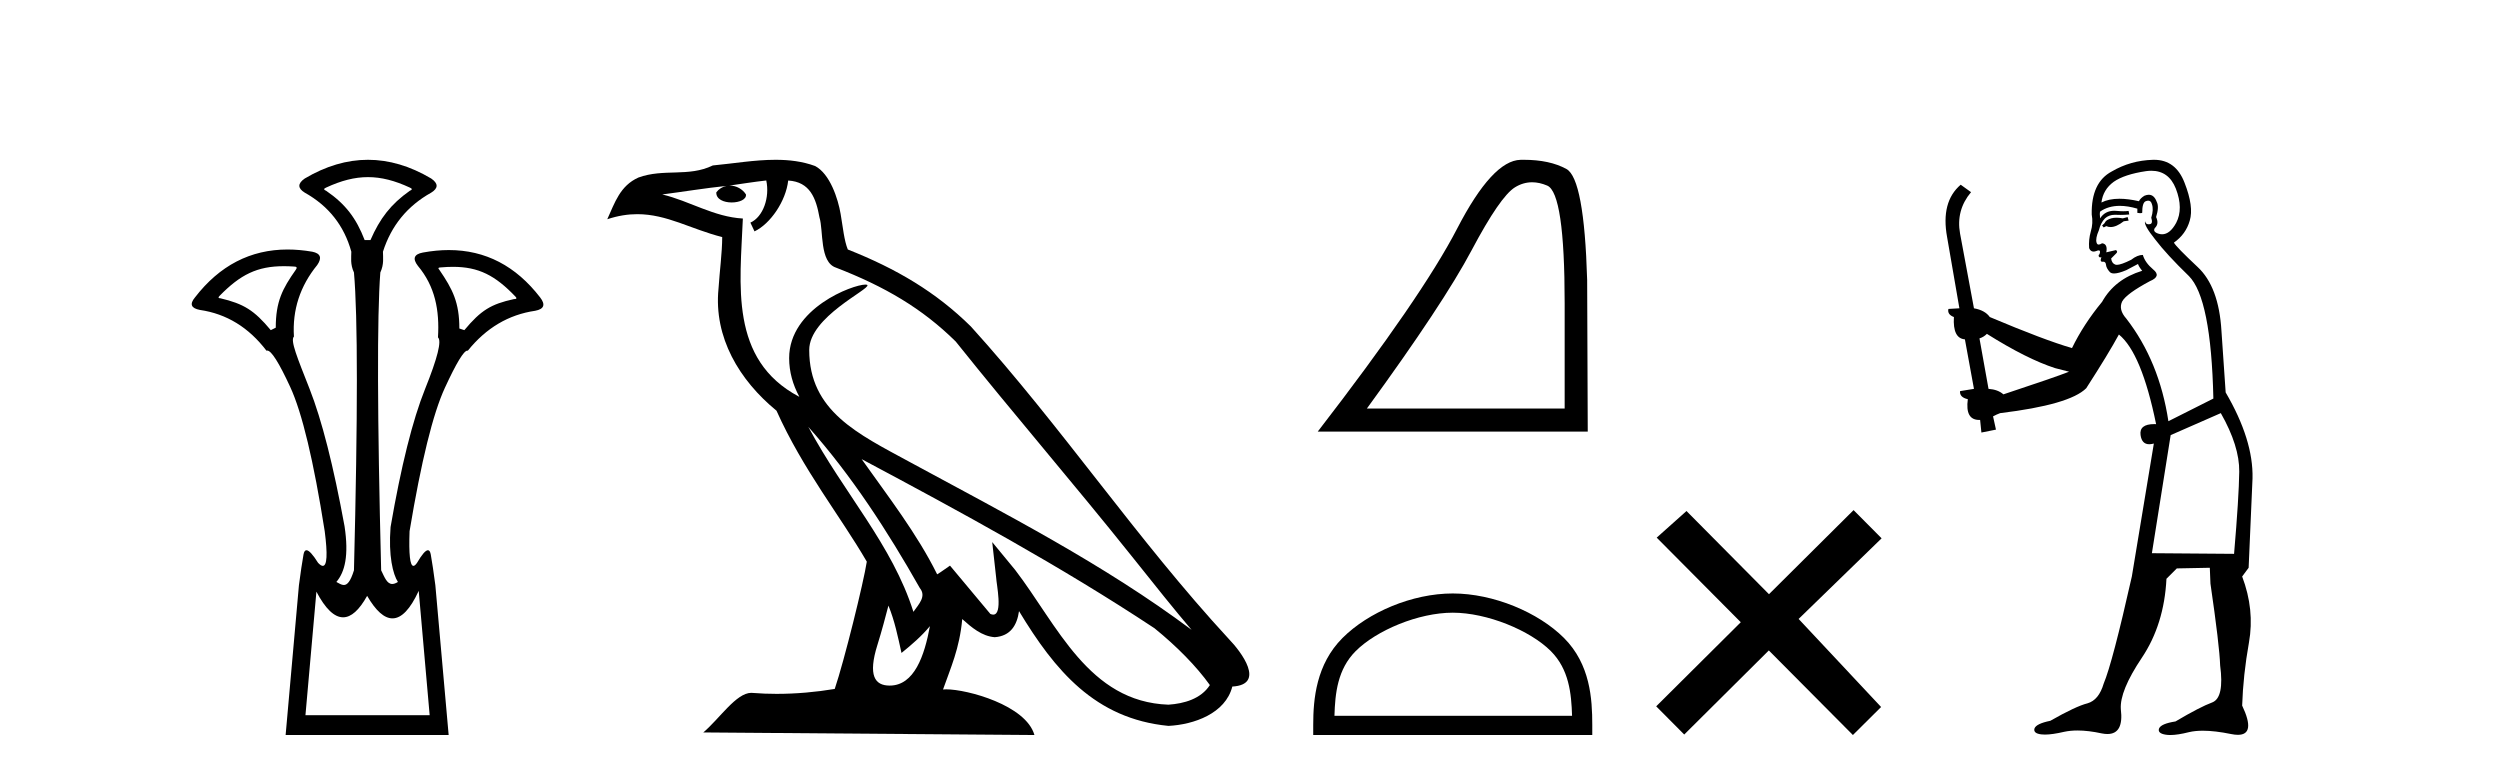 <?xml version='1.0' encoding='UTF-8' standalone='yes'?><svg xmlns='http://www.w3.org/2000/svg' xmlns:xlink='http://www.w3.org/1999/xlink' width='132.0' height='41.0' ><path d='M 19.429 9.352 C 20.135 9.352 20.841 9.535 21.632 9.901 C 21.778 9.96 21.778 10.019 21.632 10.077 C 20.636 10.78 20.058 11.533 19.561 12.675 L 19.253 12.675 C 18.814 11.533 18.251 10.78 17.226 10.077 C 17.08 10.019 17.08 9.96 17.226 9.901 C 18.017 9.535 18.723 9.352 19.429 9.352 ZM 14.988 14.055 C 15.159 14.055 15.338 14.061 15.527 14.074 C 15.673 14.074 15.702 14.133 15.614 14.25 C 14.912 15.245 14.56 15.924 14.56 17.301 L 14.297 17.432 C 13.418 16.378 12.871 16.043 11.641 15.75 C 11.524 15.75 11.509 15.706 11.597 15.618 C 12.693 14.496 13.584 14.055 14.988 14.055 ZM 23.918 14.089 C 25.269 14.089 26.145 14.539 27.217 15.662 C 27.305 15.75 27.275 15.794 27.129 15.794 C 25.928 16.057 25.396 16.378 24.517 17.432 L 24.254 17.345 C 24.254 15.968 23.902 15.275 23.2 14.25 C 23.112 14.162 23.141 14.118 23.287 14.118 C 23.509 14.099 23.719 14.089 23.918 14.089 ZM 22.108 31.197 L 22.686 37.762 L 16.128 37.762 L 16.706 31.241 C 17.18 32.143 17.65 32.594 18.116 32.594 C 18.542 32.594 18.965 32.216 19.385 31.461 C 19.844 32.254 20.29 32.65 20.722 32.65 C 21.2 32.65 21.662 32.166 22.108 31.197 ZM 19.429 8.437 C 18.316 8.437 17.203 8.766 16.091 9.425 C 15.71 9.689 15.71 9.938 16.091 10.172 C 17.35 10.875 18.17 11.914 18.55 13.29 C 18.55 13.583 18.484 13.949 18.689 14.388 C 18.894 16.702 18.894 21.943 18.689 30.113 C 18.5 30.721 18.328 30.888 18.154 30.888 C 18.026 30.888 17.897 30.798 17.76 30.728 C 18.21 30.198 18.427 29.337 18.192 27.785 C 17.607 24.593 16.992 22.177 16.348 20.538 C 15.703 18.898 15.315 17.975 15.52 17.77 C 15.432 16.365 15.842 15.106 16.75 13.993 C 17.013 13.612 16.925 13.378 16.486 13.29 C 16.037 13.213 15.602 13.174 15.183 13.174 C 13.225 13.174 11.595 14.018 10.293 15.706 C 10 16.057 10.088 16.277 10.557 16.365 C 11.962 16.57 13.133 17.287 14.07 18.517 C 14.083 18.512 14.096 18.509 14.11 18.509 C 14.327 18.509 14.731 19.149 15.322 20.428 C 15.952 21.789 16.559 24.329 17.145 28.048 C 17.303 29.268 17.269 29.878 17.044 29.878 C 16.978 29.878 16.894 29.824 16.794 29.717 C 16.516 29.273 16.312 29.052 16.18 29.052 C 16.104 29.052 16.052 29.127 16.025 29.278 C 15.952 29.688 15.871 30.23 15.783 30.903 L 15.081 38.809 L 23.689 38.809 L 22.987 30.903 C 22.899 30.23 22.818 29.688 22.745 29.278 C 22.718 29.127 22.668 29.052 22.596 29.052 C 22.471 29.052 22.279 29.273 22.02 29.717 C 21.947 29.824 21.883 29.878 21.829 29.878 C 21.648 29.878 21.58 29.268 21.625 28.048 C 22.24 24.359 22.862 21.833 23.492 20.472 C 24.095 19.166 24.49 18.513 24.677 18.513 C 24.685 18.513 24.692 18.515 24.7 18.517 C 25.666 17.317 26.852 16.614 28.257 16.409 C 28.726 16.321 28.814 16.087 28.521 15.706 C 27.234 14.038 25.627 13.203 23.7 13.203 C 23.259 13.203 22.802 13.247 22.328 13.334 C 21.859 13.422 21.771 13.656 22.064 14.037 C 22.972 15.12 23.213 16.379 23.125 17.814 C 23.33 17.99 23.103 18.898 22.444 20.538 C 21.786 22.177 21.178 24.608 20.622 27.829 C 20.504 29.351 20.747 30.318 21.01 30.728 C 20.892 30.801 20.794 30.834 20.71 30.834 C 20.433 30.834 20.307 30.486 20.125 30.113 C 19.92 21.943 19.905 16.702 20.081 14.388 C 20.286 13.949 20.22 13.583 20.22 13.29 C 20.659 11.914 21.508 10.875 22.767 10.172 C 23.148 9.938 23.148 9.689 22.767 9.425 C 21.654 8.766 20.542 8.437 19.429 8.437 Z' style='fill:#000000;stroke:none' /><path d='M 42.68 22.54 L 42.68 22.54 C 44.974 25.118 46.874 28.06 48.566 31.048 C 48.922 31.486 48.522 31.888 48.228 32.305 C 47.113 28.763 44.545 26.03 42.68 22.54 ZM 40.459 9.529 C 40.651 10.422 40.298 11.451 39.621 11.755 L 39.838 12.217 C 40.683 11.815 41.496 10.612 41.617 9.532 C 42.771 9.601 43.087 10.47 43.268 11.479 C 43.484 12.168 43.264 13.841 44.138 14.13 C 46.718 15.129 48.691 16.285 50.461 18.031 C 53.516 21.852 56.708 25.552 59.763 29.376 C 60.95 30.865 62.036 32.228 62.917 33.257 C 58.278 29.789 53.094 27.136 48.009 24.38 C 45.306 22.911 42.727 21.71 42.727 18.477 C 42.727 16.738 45.931 15.281 45.799 15.055 C 45.787 15.035 45.75 15.026 45.692 15.026 C 45.034 15.026 41.667 16.274 41.667 18.907 C 41.667 19.637 41.863 20.313 42.202 20.944 C 42.197 20.944 42.192 20.943 42.187 20.943 C 38.494 18.986 39.08 15.028 39.223 11.538 C 37.689 11.453 36.424 10.616 34.967 10.267 C 36.098 10.121 37.224 9.933 38.357 9.816 L 38.357 9.816 C 38.145 9.858 37.95 9.982 37.821 10.154 C 37.802 10.526 38.223 10.69 38.633 10.69 C 39.034 10.69 39.424 10.534 39.386 10.264 C 39.205 9.982 38.875 9.799 38.538 9.799 C 38.528 9.799 38.518 9.799 38.508 9.799 C 39.072 9.719 39.822 9.599 40.459 9.529 ZM 46.909 31.976 C 47.24 32.78 47.412 33.632 47.599 34.476 C 48.137 34.04 48.658 33.593 49.1 33.06 L 49.1 33.06 C 48.812 34.623 48.276 36.199 46.974 36.199 C 46.187 36.199 45.822 35.667 46.327 34.054 C 46.565 33.293 46.754 32.566 46.909 31.976 ZM 45.495 24.242 L 45.495 24.242 C 50.761 27.047 55.975 29.879 60.956 33.171 C 62.129 34.122 63.174 35.181 63.881 36.172 C 63.412 36.901 62.519 37.152 61.693 37.207 C 57.477 37.06 55.827 32.996 53.601 30.093 L 52.389 28.622 L 52.598 30.507 C 52.613 30.846 52.96 32.452 52.442 32.452 C 52.398 32.452 52.348 32.44 52.29 32.415 L 50.16 29.865 C 49.932 30.015 49.717 30.186 49.482 30.325 C 48.426 28.187 46.879 26.196 45.495 24.242 ZM 40.951 8.437 C 39.844 8.437 38.71 8.636 37.635 8.736 C 36.353 9.361 35.055 8.884 33.71 9.373 C 32.739 9.809 32.466 10.693 32.064 11.576 C 32.637 11.386 33.158 11.308 33.649 11.308 C 35.215 11.308 36.477 12.097 38.133 12.518 C 38.13 13.349 37.999 14.292 37.937 15.242 C 37.681 17.816 39.037 20.076 40.999 21.685 C 42.404 24.814 44.348 27.214 45.767 29.655 C 45.598 30.752 44.577 34.89 44.074 36.376 C 43.089 36.542 42.037 36.636 41.002 36.636 C 40.585 36.636 40.17 36.62 39.764 36.588 C 39.732 36.584 39.701 36.582 39.669 36.582 C 38.871 36.582 37.994 37.945 37.134 38.673 L 54.618 38.809 C 54.172 37.233 51.066 36.397 49.962 36.397 C 49.898 36.397 49.841 36.399 49.792 36.405 C 50.182 35.29 50.668 34.243 50.806 32.686 C 51.294 33.123 51.841 33.595 52.524 33.644 C 53.359 33.582 53.698 33.011 53.804 32.267 C 55.696 35.396 57.812 37.951 61.693 38.327 C 63.034 38.261 64.705 37.675 65.066 36.25 C 66.845 36.149 65.541 34.416 64.881 33.737 C 60.04 28.498 56.045 22.517 51.262 17.238 C 49.42 15.421 47.34 14.192 44.764 13.173 C 44.572 12.702 44.51 12.032 44.385 11.295 C 44.249 10.491 43.82 9.174 43.035 8.765 C 42.367 8.519 41.665 8.437 40.951 8.437 Z' style='fill:#000000;stroke:none' /><path d='M 80.896 9.624 Q 81.28 9.624 81.692 9.799 Q 82.614 10.189 82.614 16.004 L 82.614 21.569 L 72.172 21.569 Q 76.205 16.036 77.706 13.206 Q 79.206 10.377 79.988 9.892 Q 80.42 9.624 80.896 9.624 ZM 80.453 8.437 Q 80.37 8.437 80.285 8.439 Q 78.8 8.47 76.94 12.065 Q 75.08 15.66 69.577 22.788 L 83.833 22.788 L 83.802 14.785 Q 83.646 9.439 82.708 8.923 Q 81.823 8.437 80.453 8.437 Z' style='fill:#000000;stroke:none' /><path d='M 76.705 32.35 C 78.517 32.35 80.786 33.281 81.884 34.378 C 82.844 35.339 82.969 36.612 83.005 37.795 L 70.459 37.795 C 70.494 36.612 70.62 35.339 71.58 34.378 C 72.678 33.281 74.893 32.35 76.705 32.35 ZM 76.705 31.335 C 74.555 31.335 72.242 32.329 70.886 33.684 C 69.496 35.075 69.338 36.906 69.338 38.275 L 69.338 38.809 L 84.072 38.809 L 84.072 38.275 C 84.072 36.906 83.968 35.075 82.578 33.684 C 81.222 32.329 78.855 31.335 76.705 31.335 Z' style='fill:#000000;stroke:none' /><path d='M 93.402 31.374 L 89.047 26.982 L 87.474 28.387 L 91.913 32.854 L 87.447 37.294 L 88.927 38.783 L 93.394 34.343 L 97.833 38.809 L 99.322 37.33 L 94.967 32.68 L 99.349 28.423 L 97.869 26.934 L 93.402 31.374 Z' style='fill:#000000;stroke:none' /><path d='M 112.339 11.461 L 112.083 11.53 Q 111.903 11.495 111.75 11.495 Q 111.596 11.495 111.468 11.53 Q 111.212 11.615 111.16 11.717 Q 111.109 11.82 110.99 11.905 L 111.075 12.008 L 111.212 11.94 Q 111.319 11.988 111.44 11.988 Q 111.744 11.988 112.134 11.683 L 112.39 11.649 L 112.339 11.461 ZM 113.588 9.016 Q 114.511 9.016 114.884 9.958 Q 115.294 11.017 114.901 11.769 Q 114.573 12.37 114.158 12.37 Q 114.054 12.37 113.945 12.332 Q 113.654 12.23 113.774 12.042 Q 114.013 11.82 113.842 11.461 Q 114.013 10.915 113.876 10.658 Q 113.739 10.283 113.455 10.283 Q 113.351 10.283 113.227 10.334 Q 113.005 10.47 112.937 10.624 Q 112.364 10.494 111.907 10.494 Q 111.342 10.494 110.955 10.693 Q 111.041 10.009 111.605 9.599 Q 112.168 9.206 113.313 9.036 Q 113.456 9.016 113.588 9.016 ZM 104.908 17.628 Q 107.027 18.96 108.513 19.438 L 109.247 19.626 Q 108.513 19.917 105.78 20.822 Q 105.489 20.566 104.994 20.532 L 104.516 17.867 Q 104.738 17.799 104.908 17.628 ZM 113.427 10.595 Q 113.571 10.595 113.62 10.778 Q 113.723 11.068 113.586 11.495 Q 113.689 11.82 113.501 11.837 Q 113.469 11.842 113.442 11.842 Q 113.29 11.842 113.261 11.683 L 113.261 11.683 Q 113.176 11.871 113.791 12.64 Q 114.389 13.426 115.568 14.57 Q 116.746 15.732 116.866 21.044 L 114.491 22.24 Q 114.013 19.08 112.271 16.825 Q 111.844 16.347 112.049 15.92 Q 112.271 15.51 113.518 14.843 Q 114.133 14.587 113.689 14.228 Q 113.261 13.87 113.142 13.46 Q 112.852 13.46 112.527 13.716 Q 111.991 13.984 111.769 13.984 Q 111.723 13.984 111.69 13.972 Q 111.502 13.904 111.468 13.648 L 111.724 13.391 Q 111.844 13.289 111.724 13.204 L 111.212 13.323 Q 111.297 12.879 110.99 12.845 Q 110.882 12.914 110.812 12.914 Q 110.727 12.914 110.699 12.811 Q 110.631 12.589 110.819 12.162 Q 110.921 11.752 111.143 11.53 Q 111.348 11.34 111.67 11.34 Q 111.697 11.34 111.724 11.342 Q 111.844 11.347 111.961 11.347 Q 112.197 11.347 112.424 11.325 L 112.39 11.137 Q 112.262 11.154 112.113 11.154 Q 111.963 11.154 111.792 11.137 Q 111.713 11.128 111.639 11.128 Q 111.14 11.128 110.887 11.53 Q 110.853 11.273 110.887 11.171 Q 111.319 10.869 111.923 10.869 Q 112.345 10.869 112.852 11.017 L 112.852 11.239 Q 112.928 11.256 112.992 11.256 Q 113.057 11.256 113.108 11.239 Q 113.108 10.693 113.296 10.624 Q 113.369 10.595 113.427 10.595 ZM 117.259 21.813 Q 118.249 23.555 118.232 24.905 Q 118.215 26.254 117.959 29.243 L 113.62 29.209 L 114.611 22.974 L 117.259 21.813 ZM 113.735 8.437 Q 113.703 8.437 113.671 8.438 Q 112.493 8.472 111.502 9.053 Q 110.409 9.633 110.443 11.325 Q 110.528 11.786 110.392 12.23 Q 110.272 12.657 110.306 13.101 Q 110.38 13.284 110.54 13.284 Q 110.604 13.284 110.682 13.255 Q 110.762 13.22 110.81 13.22 Q 110.926 13.22 110.853 13.426 Q 110.785 13.46 110.819 13.545 Q 110.842 13.591 110.895 13.591 Q 110.921 13.591 110.955 13.579 L 110.955 13.579 Q 110.859 13.82 111.003 13.82 Q 111.013 13.82 111.024 13.819 Q 111.038 13.817 111.051 13.817 Q 111.179 13.817 111.195 13.972 Q 111.212 14.16 111.4 14.365 Q 111.473 14.439 111.624 14.439 Q 111.856 14.439 112.271 14.263 L 112.886 13.938 Q 112.937 14.092 113.108 14.297 Q 111.656 14.741 110.99 15.937 Q 110.016 17.115 109.401 18.379 Q 107.932 17.952 105.062 16.74 Q 104.806 16.381 104.225 16.278 L 103.491 12.332 Q 103.269 11.102 104.071 10.146 L 103.525 9.753 Q 102.466 10.658 102.807 12.52 L 103.456 16.278 L 102.876 16.312 Q 102.807 16.603 103.166 16.74 Q 103.098 17.867 103.747 17.918 L 104.225 20.532 Q 103.849 20.6 103.491 20.651 Q 103.456 20.976 103.901 21.078 Q 103.751 22.173 104.503 22.173 Q 104.526 22.173 104.55 22.172 L 104.618 22.838 L 105.387 22.684 L 105.233 21.984 Q 105.421 21.881 105.609 21.813 Q 109.281 21.369 110.153 20.498 Q 111.331 18.67 111.878 17.662 Q 113.074 18.636 113.842 22.394 Q 113.795 22.392 113.75 22.392 Q 112.941 22.392 113.022 22.974 Q 113.089 23.456 113.48 23.456 Q 113.589 23.456 113.723 23.419 L 113.723 23.419 L 112.561 30.439 Q 111.536 35 111.075 36.093 Q 110.819 36.964 110.221 37.135 Q 109.606 37.289 108.257 38.058 Q 107.505 38.211 107.419 38.468 Q 107.351 38.724 107.778 38.775 Q 107.866 38.786 107.972 38.786 Q 108.36 38.786 108.991 38.639 Q 109.312 38.57 109.693 38.57 Q 110.265 38.57 110.973 38.724 Q 111.135 38.756 111.272 38.756 Q 112.143 38.756 111.98 37.443 Q 111.912 36.486 113.091 34.727 Q 114.269 32.967 114.389 30.559 L 114.936 30.012 L 116.678 29.978 L 116.712 30.815 Q 117.19 34.095 117.224 35.137 Q 117.447 36.828 116.815 37.084 Q 116.165 37.323 114.867 38.092 Q 114.099 38.211 113.996 38.468 Q 113.911 38.724 114.355 38.792 Q 114.461 38.809 114.592 38.809 Q 114.982 38.809 115.585 38.656 Q 115.9 38.582 116.31 38.582 Q 116.944 38.582 117.805 38.758 Q 118.005 38.799 118.161 38.799 Q 119.121 38.799 118.386 37.255 Q 118.437 35.649 118.745 33.924 Q 119.052 32.199 118.386 30.439 L 118.728 29.978 L 118.933 25.263 Q 118.984 23.231 117.515 20.72 Q 117.447 19.797 117.293 17.474 Q 117.156 15.134 116.029 14.092 Q 114.901 13.033 114.782 12.811 Q 115.414 12.367 115.619 11.649 Q 115.841 10.915 115.345 9.651 Q 114.88 8.437 113.735 8.437 Z' style='fill:#000000;stroke:none' /></svg>